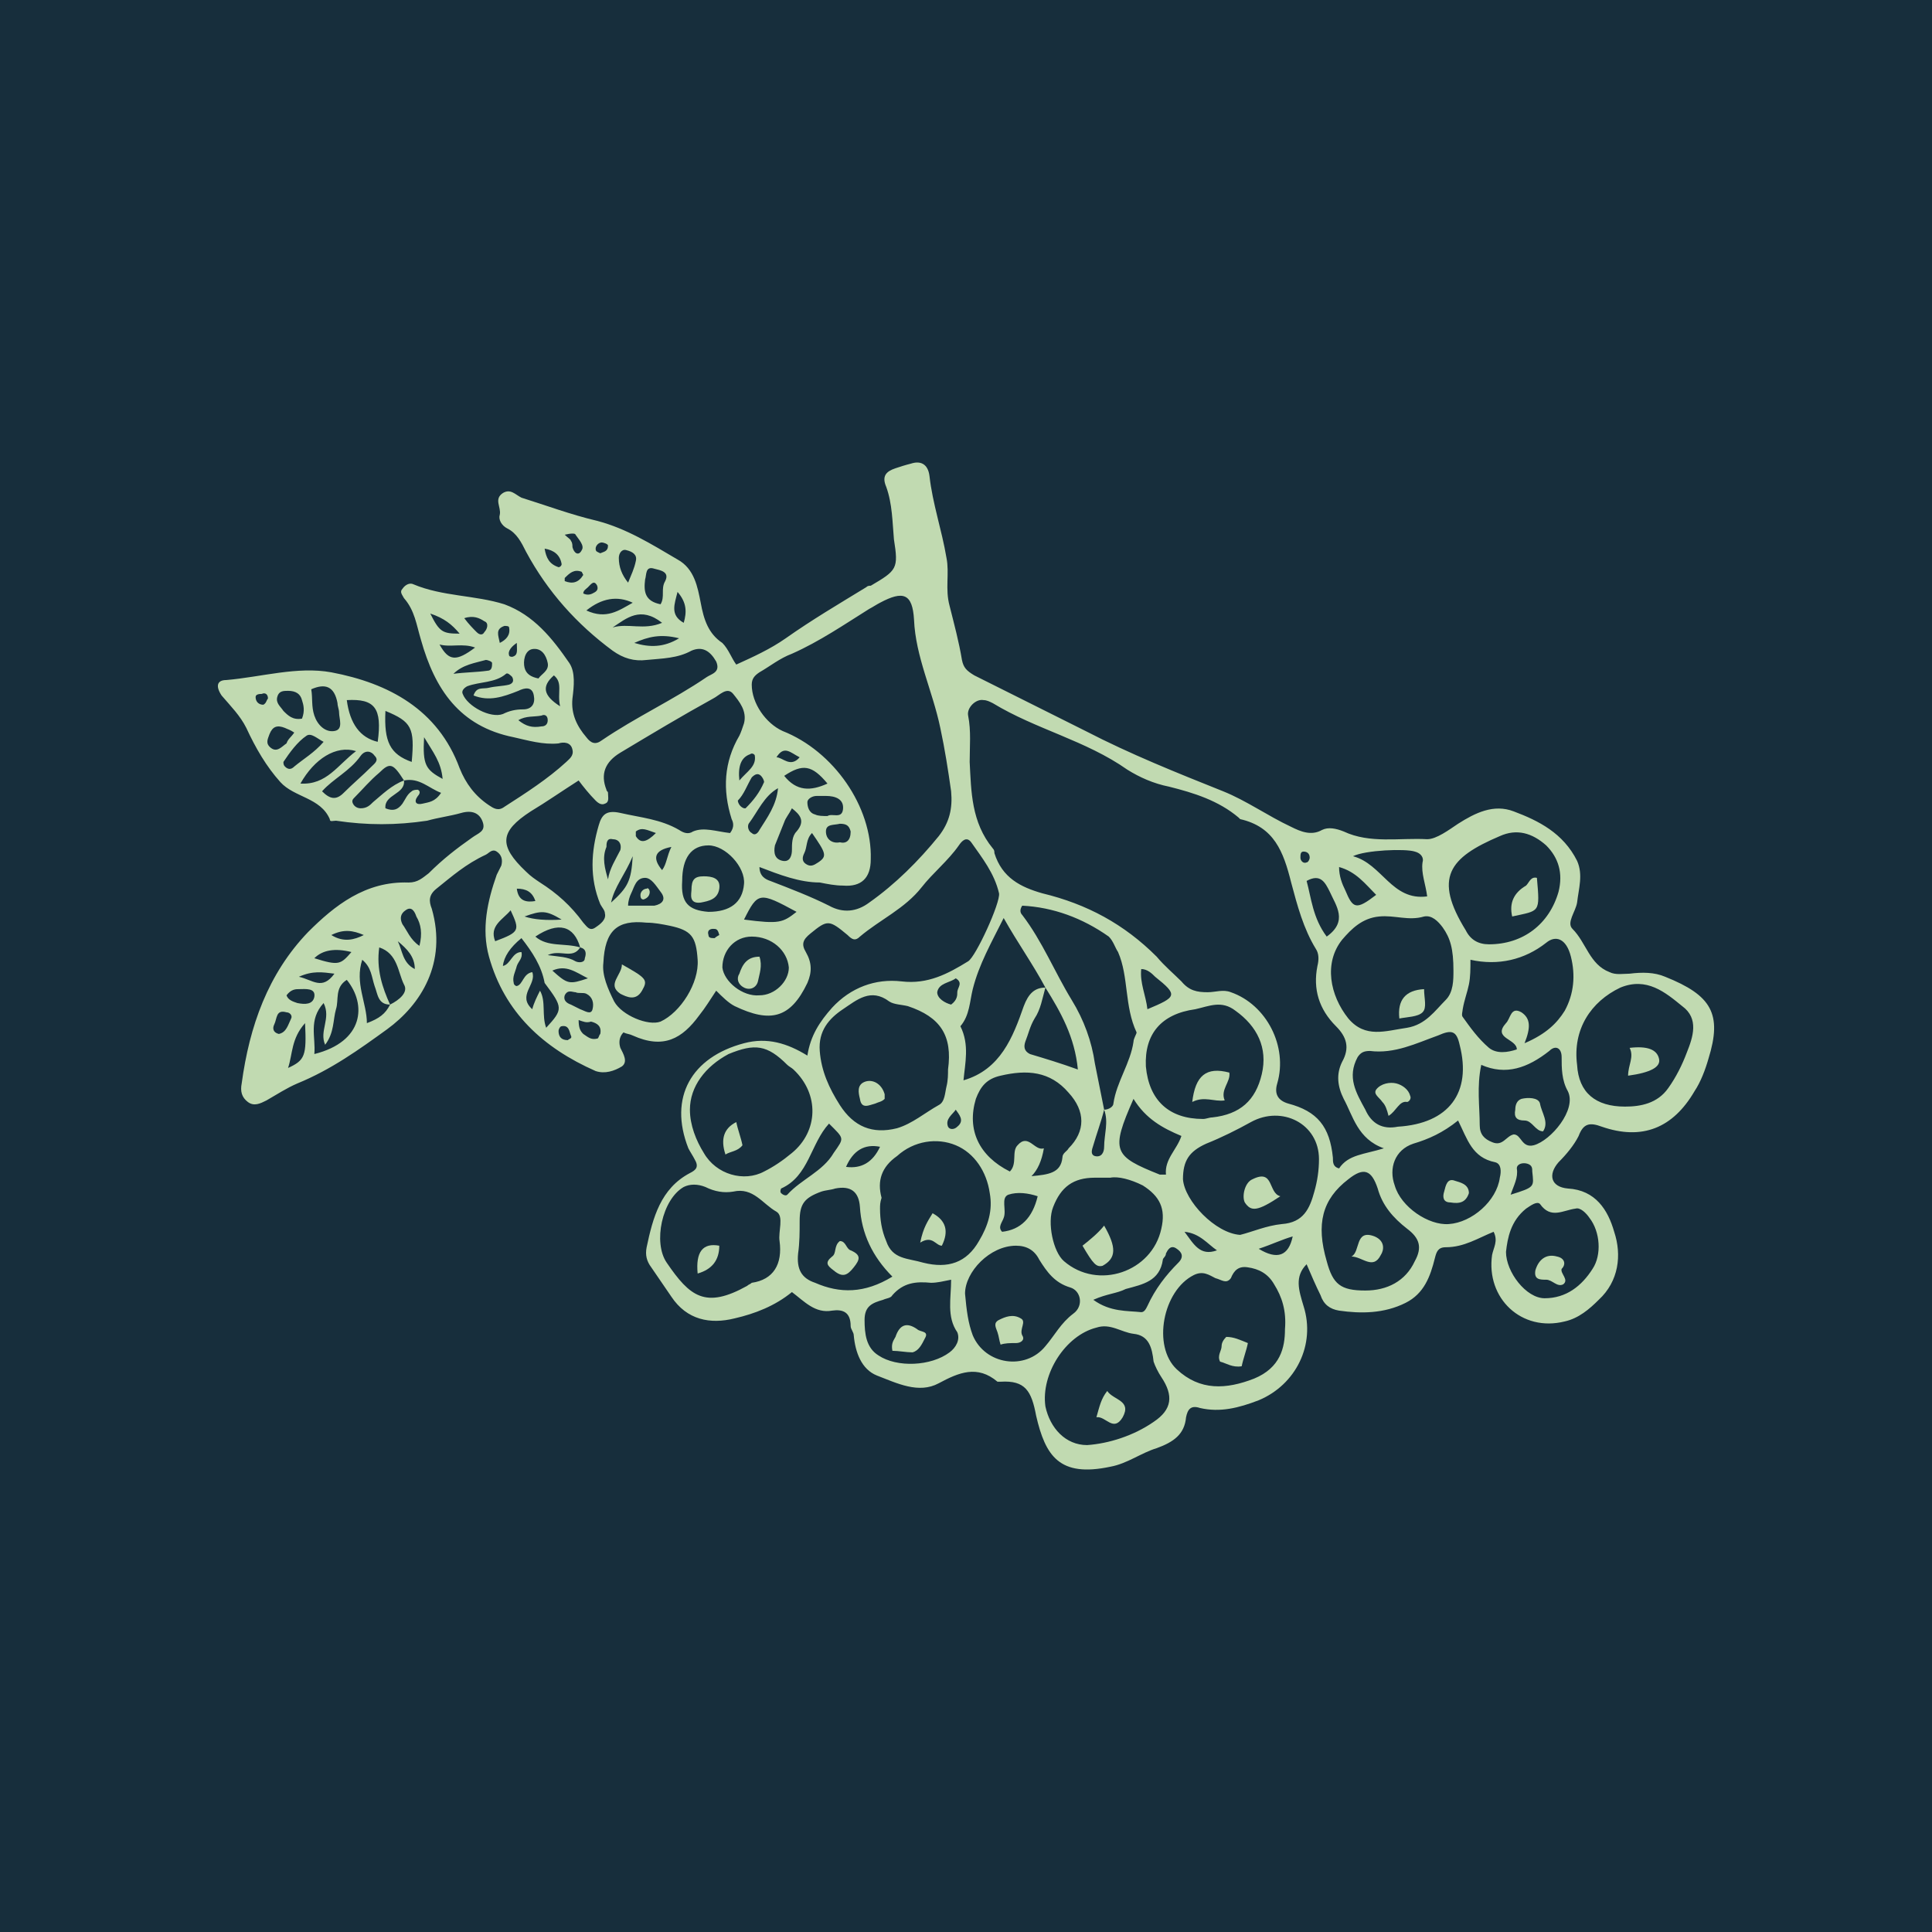 <?xml version="1.0" encoding="UTF-8"?><svg id="a" xmlns="http://www.w3.org/2000/svg" viewBox="0 0 110 110"><defs><style>.b{fill:#c1dab1;}.c{fill:#172e3c;}</style></defs><rect class="c" x="0" width="110" height="110"/><g><path class="b" d="m41.921,37.837c.968-.44,1.936-.88,2.816-1.496,1.496-1.056,2.992-1.936,4.576-2.904.088-.088.176-.088.264-.088,1.496-.88,1.584-.968,1.32-2.64-.088-.968-.088-2.024-.44-2.992-.264-.616,0-.88.528-1.056.264-.088.528-.176.88-.264.528-.176.968,0,1.056.704.176,1.584.704,3.08.968,4.664.176.88-.088,1.76.176,2.728.264,1.056.528,2.024.704,3.08.088.44.264.616.704.88,2.112,1.056,4.224,2.112,6.336,3.168,2.552,1.32,5.192,2.376,7.832,3.432,1.32.528,2.552,1.408,3.872,2.024.528.264,1.144.528,1.76.176.352-.176.792-.088,1.232.088,1.496.704,3.168.352,4.752.44.528,0,1.232-.528,1.76-.88.968-.616,2.024-1.144,3.168-.704,1.408.528,2.816,1.232,3.608,2.816.352.792.088,1.584,0,2.376-.088.528-.616,1.144-.264,1.496.792.792.968,2.024,2.112,2.464.352.176.792.088,1.144.088.704-.088,1.408-.088,2.024.176,2.64,1.056,3.256,2.112,2.464,4.664-.176.616-.44,1.32-.792,1.848-1.232,2.112-2.992,2.816-5.28,2.024-.704-.264-1.056-.176-1.32.528-.264.528-.704,1.056-1.144,1.496-.616.704-.44,1.408.528,1.496,1.584.088,2.288,1.232,2.64,2.464.44,1.32.264,2.816-.88,3.872-.528.528-1.144,1.056-1.936,1.232-2.464.616-4.488-1.32-4.136-3.784.088-.44.352-.792.088-1.32-.88.352-1.672.88-2.728.88-.44,0-.528.264-.616.616-.264,1.056-.616,2.024-1.672,2.552-1.232.616-2.552.616-3.784.44-.528-.088-.88-.352-1.056-.88-.264-.528-.528-1.144-.792-1.76-.704.704-.44,1.496-.176,2.376.704,2.2-.44,4.488-2.552,5.368-1.144.44-2.2.704-3.344.44-.528-.176-.704.088-.792.528-.088.968-.704,1.408-1.672,1.76-.88.264-1.672.88-2.64,1.056-2.904.616-3.696-.616-4.224-2.904-.264-1.408-.616-2.024-2.024-1.936h-.176c-1.144-.968-2.2-.528-3.344.088-1.144.616-2.376,0-3.52-.44-.88-.352-1.232-1.32-1.32-2.288,0-.176-.176-.352-.176-.528,0-.792-.44-.968-1.056-.88-.968.176-1.584-.528-2.288-1.056-.968.792-2.112,1.232-3.256,1.496-1.408.352-2.728.088-3.608-1.232-.352-.528-.792-1.144-1.144-1.672-.264-.352-.352-.704-.264-1.144.352-1.672.792-3.344,2.464-4.224.352-.176.528-.352.264-.792-.088-.176-.264-.44-.352-.616-1.144-2.904.176-5.192,3.168-5.984,1.32-.352,2.464,0,3.608.704.176-1.144.704-1.936,1.408-2.728,1.056-1.144,2.464-1.672,3.96-1.496,1.496.176,2.64-.44,3.784-1.144.44-.264,1.848-3.344,1.76-3.872-.264-1.144-.968-2.024-1.584-2.904-.264-.352-.528-.088-.704.176-.616.88-1.496,1.584-2.112,2.376-.968,1.232-2.376,1.848-3.52,2.816-.264.264-.44.176-.704-.088-1.056-.88-1.144-.88-2.112-.088-.44.352-.528.616-.264,1.056.352.616.352,1.144.088,1.76-.968,2.024-2.112,2.288-4.136,1.32-.352-.176-.704-.528-1.056-.88-.352.528-.616.968-.968,1.408-.968,1.32-2.024,1.936-3.784,1.144-.176-.088-.352-.088-.528-.176-.264.264-.264.616-.176.88.176.352.44.792.088,1.056-.44.264-.968.44-1.496.264-2.992-1.32-5.192-3.344-6.072-6.512-.44-1.584-.088-3.168.44-4.664.088-.176.176-.352.264-.528.088-.352,0-.616-.264-.792-.264-.176-.44.088-.616.176-1.144.53-1.936,1.233-2.816,1.938-.44.352-.44.704-.264,1.144.88,3.08-.616,5.456-2.552,6.864-1.584,1.144-3.168,2.288-5.104,3.08-.616.264-1.144.616-1.76.968-.352.176-.704.352-1.056.088-.352-.264-.44-.616-.352-1.056.44-3.256,1.496-6.248,3.784-8.624,1.496-1.496,3.256-2.904,5.72-2.816.528,0,.792-.264,1.144-.528.792-.792,1.584-1.408,2.464-2.024.352-.264.792-.352.616-.88-.176-.528-.616-.704-1.232-.528-.616.176-1.32.264-1.936.44-1.76.264-3.432.264-5.192,0-.176,0-.352.088-.352-.088-.528-1.232-2.024-1.232-2.816-2.112-.792-.88-1.408-1.936-1.936-3.08-.352-.704-.88-1.232-1.408-1.848-.352-.528-.264-.88.264-.88,2.023-.176,4.047-.792,5.983-.44,3.256.616,6.072,2.112,7.304,5.456.352.88.88,1.584,1.672,2.112.264.176.528.352.88.088,1.232-.792,2.464-1.584,3.52-2.552.176-.176.44-.352.352-.704-.088-.44-.528-.44-.792-.352-.88.088-1.76-.176-2.552-.352-3.08-.616-4.488-2.728-5.28-5.544-.264-.88-.352-1.672-.968-2.376-.088-.176-.264-.352-.088-.528.176-.264.44-.352.616-.264,1.672.704,3.52.616,5.192,1.144,1.672.616,2.728,1.936,3.696,3.344.352.528.264,1.32.176,2.024-.088.88.264,1.584.792,2.2.264.352.528.44.88.176,1.936-1.32,4.048-2.288,5.984-3.608.264-.176.792-.264.528-.88-.352-.616-.792-.88-1.408-.616-.792.44-1.672.44-2.552.528-.704.088-1.32-.088-1.936-.528-2.024-1.496-3.696-3.344-4.928-5.632-.264-.528-.528-1.056-1.056-1.32-.352-.176-.528-.528-.44-.792.088-.44-.352-.88.176-1.232.44-.264.704.088,1.056.264,1.408.44,2.816.968,4.312,1.32,1.672.44,3.08,1.32,4.576,2.2.968.528,1.144,1.584,1.32,2.464.176.968.44,1.76,1.232,2.288.352.352.528.88.792,1.232l-0.0 0Zm-8.888,16.104c-.44.704-1.144.088-1.848.44.616.088,1.144.088,1.584.352.176.088.528.088.528-.176.088-.264.088-.528-.264-.616-.352-1.232-1.232-1.496-2.552-.616.704.616,1.672.352,2.552.616h-0Zm-10.824,3.256c.528-.264,1.056-.704.792-1.144-.352-.704-.352-1.76-1.408-2.112-.176,1.232.176,2.288.616,3.256-.704,0-.704-.616-.88-1.056-.176-.528-.176-1.056-.704-1.496-.44,1.32.264,2.464.264,3.608.704-.264,1.056-.528,1.32-1.056h-0Zm.792-12.76c.088.792-1.144.792-1.056,1.584.44.176.704.088.968-.264.176-.264.264-.528.528-.704.088-.088.264-.088.352-.088.176.088.088.264,0,.352-.264.352-.088.528.264.44s.704-.088,1.056-.616c-.704-.264-1.232-.88-2.112-.704-.616-.968-.792-1.056-1.408-.44-.528.44-.968.968-1.408,1.408-.088.088-.176.176-.088.352.088.176.264.264.44.264.352,0,.528-.176.704-.352.528-.44,1.056-.968,1.76-1.232h0Zm7.744,11.968c.352.616.088,1.408.352,2.112.968-1.056.968-1.144-.088-2.552-.176-.968-.704-1.76-1.32-2.552q-.968.792-1.056,1.584c.44-.088.528-.792,1.056-.792.088.352-.176.528-.264.792-.088.352-.264.616-.176.968,0,.088.088.176.176.176.352-.088.352-.704.88-.792.264.704-.88,1.32,0,2.112.088-.352.264-.704.44-1.056v-0Zm28.776-.176c-.176.616-.264,1.232-.616,1.76-.264.44-.352.88-.528,1.32-.088.264-.088.528.264.704.88.264,1.76.528,2.728.88-.176-1.848-.968-3.256-1.848-4.664-.704-1.32-1.584-2.552-2.376-3.96-.704,1.408-1.408,2.64-1.76,4.048-.176.704-.176,1.496-.704,2.112.528,1.056.264,2.112.176,3.08,2.112-.616,2.816-2.464,3.432-4.224.264-.704.616-1.056,1.232-1.056l-0.0 0Zm3.344,6.952c.264,0,.528-.176.528-.352.176-1.232.968-2.288,1.144-3.52,0-.176.176-.44.176-.528-.704-1.496-.44-3.168-1.056-4.576-.176-.264-.264-.616-.528-.88-1.496-1.056-3.168-1.672-4.928-1.76-.176.264-.088.44,0,.528,1.144,1.496,1.848,3.256,2.816,4.84.704,1.144,1.144,2.376,1.32,3.608.176.88.352,1.76.528,2.64-.176.704-.44,1.408-.616,2.024-.088.264-.176.528.088.616.352.088.528-.176.528-.528,0-.704.264-1.408,0-2.112l-0-0Zm15.928,2.2c-1.496-.528-1.76-1.848-2.288-2.816-.352-.704-.44-1.408-.088-2.112.44-.792.264-1.408-.352-2.024-.968-.968-1.32-2.112-1.056-3.432.088-.352.088-.704-.088-.968-.704-1.144-1.056-2.464-1.408-3.784-.44-1.76-.968-3.168-2.904-3.608l-.088-.088c-1.144-.968-2.552-1.408-3.96-1.76-.88-.176-1.672-.528-2.376-.968-2.376-1.672-5.192-2.288-7.656-3.784-.176-.088-.352-.176-.528-.176-.44-.088-.968.44-.88.88.176.88.088,1.76.088,2.64.088,1.672.088,3.432,1.32,4.928.088.088.088.176.088.264.44,1.408,1.496,1.936,2.728,2.288,2.552.616,4.664,1.76,6.512,3.608.44.528.968.968,1.408,1.408.44.528.88.616,1.496.616.44,0,.88-.176,1.32,0,2.024.704,3.256,3.08,2.64,5.192q-.264.88.616,1.144c1.672.44,2.376,1.32,2.552,3.08,0,.264,0,.528.352.616.528-.792,1.408-.792,2.552-1.144l0.0 0Zm-35.552-16.016c0,.528.352.704.616.792,1.144.44,2.288.88,3.344,1.408.792.44,1.584.352,2.288-.176,1.496-1.056,2.816-2.376,3.96-3.784.616-.792.792-1.584.704-2.552-.176-1.232-.352-2.376-.616-3.608-.44-2.112-1.408-4.048-1.496-6.16-.088-1.496-.616-1.672-1.936-.968-.176.088-.44.264-.616.352-1.408.88-2.816,1.848-4.4,2.552-.704.264-1.232.704-1.848,1.056-.264.176-.44.352-.44.704,0,1.056.792,2.2,1.76,2.64,2.904,1.144,5.104,4.312,5.016,7.304,0,1.056-.528,1.584-1.584,1.496-.44,0-.88-.088-1.32-.176-1.144-0-2.289-.44-3.432-.88l-0.0 0Zm-1.672-1.936c.264-.352.176-.616.088-.792-.528-1.672-.44-3.256.44-4.752.088-.176.176-.44.264-.704.176-.704-.264-1.232-.616-1.672-.352-.44-.792.088-1.144.264-1.76.968-3.52,2.024-5.28,3.08q-1.32.792-.792,2.112c0,.088.088.088.088.176,0,.264.088.528-.176.616-.176.088-.352,0-.528-.176-.352-.352-.704-.792-.968-1.144-.968.616-1.848,1.232-2.728,1.76-1.76,1.144-1.848,1.936-.264,3.432.264.264.528.44.792.616.968.616,1.76,1.32,2.464,2.288.176.176.352.528.704.264.264-.176.616-.44.528-.792,0-.176-.176-.352-.264-.528-.616-1.496-.528-2.992-.088-4.488.176-.616.44-.88,1.232-.704,1.144.264,2.288.352,3.344.968.264.176.528.264.792.088.616-.264,1.319.001,2.111.089l-0.0 0Zm5.104,12.408c.088,1.144.528,2.112,1.144,3.08.792,1.232,1.848,1.672,3.256,1.32.88-.264,1.584-.88,2.376-1.32.352-.176.352-.704.44-1.056.088-.352.088-.704.088-.968.264-1.936-.44-2.992-2.288-3.608-.352-.088-.792-.088-1.056-.264-1.056-.792-1.848-.088-2.64.44-.792.528-1.408,1.232-1.32,2.376l-0-0Zm23.936,10.472c.704-.176,1.496-.528,2.376-.616,1.232-.088,1.584-.88,1.848-1.848.176-.616.264-1.232.264-1.848,0-2.024-2.112-3.08-3.872-2.112-.792.44-1.672.88-2.552,1.232-.968.44-1.32.968-1.32,2.024.088,1.231,1.848,3.08,3.256,3.168l0-0Zm-31.328-7.128c0,.88.352,1.76.792,2.464.704,1.232,2.288,1.672,3.432,1.056.528-.264,1.056-.616,1.584-1.056,1.496-1.232,1.584-3.344.088-4.752-.088-.088-.264-.176-.352-.264-1.144-1.144-1.848-1.232-3.344-.616-1.32.704-2.2,1.848-2.2,3.168h-0Zm33.88,12.496c.088-1.056-.176-1.848-.616-2.552-.352-.616-.88-.88-1.496-.968-.528-.088-.792.176-.968.616-.264.352-.528.088-.88,0-.352-.176-.704-.44-1.232-.176-1.76.88-2.376,4.048-.968,5.368,1.32,1.232,2.816,1.144,4.4.528,1.496-.616,1.76-1.76,1.76-2.816h-0Zm9.592-20.416c0-1.232-.176-1.848-.616-2.464-.264-.352-.616-.704-1.056-.616-.88.264-1.672-.088-2.552,0-.968.088-1.584.704-2.112,1.32-1.056,1.32-.704,3.168.352,4.488.968,1.144,2.112.704,3.344.528,1.056-.176,1.584-.968,2.2-1.584.44-.44.44-1.144.44-1.672l-0.0 0Zm-20.856,27.016c1.232-.088,2.64-.528,3.784-1.32,1.056-.704,1.144-1.496.44-2.552-.176-.264-.352-.616-.44-.88-.088-.792-.264-1.496-1.144-1.584-.704-.088-1.32-.616-2.112-.352-1.76.44-3.168,2.64-2.904,4.488.264,1.232,1.144,2.2,2.376,2.2l0.0 0Zm-11.704-14.08c-.088.264-.088.44-.088.616,0,.616.088,1.232.352,1.848.352,1.056,1.232.968,2.112,1.232,1.408.352,2.464,0,3.168-1.232.528-.88.792-1.76.616-2.728-.176-1.232-.88-2.288-1.936-2.728s-2.376-.264-3.344.616c-.88.616-1.144,1.408-.88,2.376v0Zm42.328-5.192c.88,0,1.848-.176,2.464-1.056.44-.616.792-1.32,1.056-2.024.352-.88.704-1.936-.264-2.64-.968-.792-2.024-1.672-3.52-1.056-1.672.792-2.728,2.376-2.464,4.4.088,1.584,1.056,2.376,2.728,2.376h0Zm-48.136,7.656c-.088-.528.264-1.408-.176-1.672-.792-.44-1.32-1.408-2.464-1.144-.528.088-1.056,0-1.584-.264-.44-.176-.88-.176-1.232,0-1.232.704-1.76,3.168-.968,4.312,1.32,1.936,2.2,2.64,4.576,1.32.088-.088.176-.088.264-.176,1.232-.176,1.76-1.056,1.584-2.376h0Zm24.112-6.952c.176,0,.352-.088.528-.088,1.584-.176,2.464-.968,2.816-2.464.352-1.496-.264-2.728-1.496-3.608-.792-.616-1.496-.264-2.288-.088-1.936.264-2.904,1.408-2.816,3.256.176,1.936,1.32,2.992,3.256,2.992l-0.0 0Zm16.28-9.944c1.936,0,3.432-1.144,3.96-2.992.264-1.056,0-1.936-.704-2.64-.792-.704-1.672-.968-2.64-.528-2.904,1.232-3.784,2.376-1.936,5.368.264.528.704.792,1.32.792h-0Zm-29.832,19.888c.088.968.176,1.672.44,2.376.704,1.672,2.992,2.024,4.136.616.528-.616.88-1.32,1.584-1.848.616-.44.44-1.32-.176-1.496-.88-.264-1.32-.88-1.76-1.584-.264-.528-.704-.792-1.32-.792-1.496 0-2.904,1.496-2.904,2.728l0.0 0Zm8.272-6.6h-.88c-1.232,0-1.936.528-2.376,1.672-.352.88,0,2.552.616,3.08,1.936,1.672,5.016.616,5.544-1.848.264-1.144-.088-1.848-1.056-2.464-.704-.352-1.408-.528-1.848-.44h-0Zm23.584-7.656c1.232-.528,1.848-1.144,2.288-1.848.528-.968.616-2.024.352-3.08-.264-1.056-.88-1.232-1.408-.792-1.232.968-2.728,1.32-4.312.968,0,.528,0,.968-.088,1.408s-.264.88-.352,1.408c0,.088-.088.352,0,.44.44.616.88,1.232,1.496,1.76.44.352,1.056.264,1.584.088,0-.616-1.408-.616-.616-1.496.264-.264.264-.968.88-.616.528.352.528.88.176,1.76l0.0 0Zm-28.072,7.568c.968-.088,1.672-.176,1.76-1.056,0-.264.264-.352.352-.528.968-.968.968-2.112,0-3.168-1.056-1.232-2.376-1.32-3.872-.968-.792.176-1.144.616-1.408,1.32-.528,1.76.176,3.256,1.936,4.136.44-.44.088-1.144.44-1.496.616-.704.968.352,1.496.176q-.176,1.056-.704,1.584l0-0Zm19.008,6.512c1.232,0,2.288-.528,2.816-1.672.44-.792.264-1.32-.44-1.848-.792-.616-1.408-1.32-1.672-2.288-.352-1.056-.792-1.232-1.672-.528-1.496,1.144-1.848,2.552-1.232,4.664.352,1.32.792,1.672,2.2,1.672l0-0Zm1.848-9.328c2.904-.176,4.224-1.936,3.52-4.664-.176-.792-.44-.88-1.232-.528-1.232.44-2.464,1.056-3.872.88-.352,0-.528.088-.704.352-.616,1.144-.088,2.024.44,2.992.352.792.968,1.144,1.848.968l0.0 0Zm-45.232-9.328c-.088.704.264,1.496.616,2.2.44.792,1.936,1.408,2.64,1.144,1.144-.528,2.2-2.2,2.112-3.52s-.352-1.672-1.584-1.936c-.44-.088-.88-.176-1.32-.176-1.672-.176-2.376.439-2.464,2.288l0-0Zm48.664,8.976c-.88.704-1.672,1.056-2.552,1.32-1.056.352-1.408,1.408-1.056,2.376.352,1.232,1.936,2.288,3.08,2.2,1.32-.088,2.728-1.32,2.904-2.64.088-.352.088-.792-.264-.88-1.32-.264-1.584-1.32-2.112-2.376h-0Zm-32.208,8.888c-1.144-1.144-1.76-2.464-1.848-3.96q-.088-1.32-1.408-1.056c-.264.088-.528.088-.792.176-.968.352-1.232.704-1.232,1.672,0,.616,0,1.232-.088,1.848-.088.88.176,1.408.968,1.672,1.408.616,2.816.616,4.4-.352v-0Zm34.936-1.408c0,1.144,1.144,2.64,2.2,2.64,1.232,0,2.112-.704,2.728-1.672.528-.792.44-2.112-.176-2.904-.176-.264-.528-.616-.792-.528-.704.088-1.408.616-2.024-.264-.176-.176-.528.088-.792.264-.88.704-1.056,1.672-1.144,2.464l0.0 0Zm-1.408-10.648c-.264,1.232-.088,2.376-.088,3.432,0,.528.264.792.704.968.616.264.792-.352,1.232-.44.44,0,.44.792,1.144.616.968-.264,2.464-2.024,1.936-3.08-.352-.616-.352-1.32-.352-1.936,0-.528-.352-.704-.704-.352-1.232.968-2.464,1.408-3.872.792v-0Zm-30.184,12.232c-.44.088-.792.176-1.144.176-.88-.088-1.584,0-2.2.704-.088.176-.352.176-.528.264-.616.176-1.056.352-1.056,1.144s.088,1.584.792,2.024c1.056.704,2.992.616,4.048-.176.352-.264.616-.704.44-1.144-.616-.881-.352-1.936-.352-2.992v-0Zm-13.816-20.944c1.232,0,1.936-.528,2.024-1.584.088-.968-1.056-2.2-2.024-2.2-.968,0-1.496.704-1.496,2.024-.088,1.232.352,1.672,1.496,1.76Zm24.2,10.648c-1.32,2.992-1.144,3.256,1.496,4.312h.352c-.088-.88.616-1.408.88-2.2-1.056-.44-2.024-.968-2.728-2.112h0Zm-21.296-5.896c.88,0,1.672-.792,1.672-1.584-.088-.968-.968-1.76-2.112-1.76-.968,0-1.672.792-1.672,1.76.088.792,1.144,1.672,2.112,1.584Zm38.016-5.632c-.088-.704-.352-1.32-.264-1.936.088-.264-.088-.528-.44-.616-.528-.176-2.816-.088-3.52.264,1.672.44,2.2,2.552,4.224,2.288h-0Zm-62.744,8.448c-.352-.792.352-1.496-.088-2.376-.88.968-.44,1.936-.528,2.904,2.816-.704,2.992-2.816,1.848-4.224-.704.44-.44,1.144-.616,1.672-.176.616-.088,1.32-.616,2.024v-0Zm43.736,14.52c.968.704,1.936.616,2.728.704.176,0,.264-.176.352-.352.44-.968,1.056-1.76,1.76-2.464.352-.352.176-.616-.088-.792-.352-.264-.528.088-.616.264-0.0.176-.176.264-.176.352-.176,1.232-1.144,1.408-2.112,1.672-.528.264-1.056.264-1.848.616v0ZM26.961,39.597c.176-.528.528-.352.88-.44s.792-.088,1.144-.176c.264-.088.264-.264.176-.44-.088-.088-.264-.264-.352-.176-.616.528-1.496.44-2.2.704-.176.088-.352.264-.264.44.264.704,1.584,1.408,2.288,1.144.352-.176.704-.264,1.144-.264.528,0,.704-.352.616-.792-.088-.528-.528-.44-.88-.264-.88.352-1.672.616-2.552.264l-0-0Zm20.24,24.376c-1.056,1.144-1.144,2.992-2.728,3.696,0,0-.088.176,0,.264.088.088.264.176.352.088.792-.88,2.024-1.32,2.64-2.376.616-.88.616-.792-.264-1.672h-0Zm-25.696-21.736c.264-1.936-.176-2.464-1.76-2.376q.264,2.024,1.76,2.376Zm37.576,25.872c-.528-.176-1.144-.264-1.672-.088-.44.176-.088.88-.264,1.32-.088.264-.352.528-.088.792q1.584-.176,2.024-2.024h0Zm16.456-14.784c1.232-.88.528-1.76.176-2.552-.264-.528-.528-1.056-1.32-.616.264.968.352,2.112,1.144,3.168l-0.0 0Zm-53.592-12.848c-.088,1.76.264,2.464,1.496,2.904.176-1.936 0-2.288-1.496-2.904Zm-4.224-1.232c.088.528,0,.968.176,1.496.176.528.616.968,1.144.88.528-.088.264-.704.264-1.056,0-.176-.088-.352-.088-.528-.176-.968-.704-1.144-1.496-.792h-0Zm24.64,13.112c2.024.264,2.2.176,2.992-.44-2.112-1.144-2.2-1.144-2.992.44Zm-24.024-7.304c.44.44.792.528,1.232.088.528-.528,1.056-.968,1.584-1.496.176-.176.44-.352.176-.616-.176-.264-.528-.352-.792,0-.616.88-1.584,1.32-2.2,2.024l-0-0Zm1.936-2.288c-1.144-.352-2.376.44-3.168,1.848,1.496.088,2.112-1.056,3.168-1.848Zm24.816,3.256c-.176.352-.352.528-.44.792-.176.44-.352.88-.528,1.32-.088.44,0,.792.44.88.44.088.528-.352.528-.616,0-.352,0-.792.264-1.056.528-.616.176-.969-.264-1.32v-0Zm20.24,11.44c1.672-.704,1.76-.792.44-1.848-.176-.176-.44-.44-.792-.44-.088.792.264,1.496.352,2.288h0Zm13.024-6.512c-.616-.616-1.144-1.32-2.112-1.584,0,.528.176.968.352,1.32.44,1.056.616,1.144,1.76.264l0.0 0Zm-31.24-6.336c-.88-1.056-1.408-1.144-2.464-.44.704.88,1.496.88,2.464.44Zm-28.688-2.376c-.352-.176-.704-.528-.968-.352-.528.352-.968.968-1.32,1.496,0,.088,0,.176.088.264.176.176.352.176.528,0,.528-.44,1.144-.792,1.672-1.408l-0.0 0Zm17.336,9.328h1.496c.44-.088.704-.352.352-.792-.264-.352-.528-.792-.88-.792-.528,0-.616.528-.792.88-.088.176-.176.44-.176.704l0.0 0Zm11.352-5.104c.264-.176.792.176.88-.352.088-.616-.44-.792-.968-.792h-.528c-.264,0-.528.176-.528.352,0,.264.088.616.44.704.176.088.44.088.704.088l-0.0 0Zm-9.504-12.056c.264-.44,0-.88.264-1.32.264-.528-.264-.616-.616-.704-.528-.176-.44.352-.528.616-.088.704-0,1.232.88,1.408h0Zm10.56,32.032q1.32.176,1.936-1.144-1.32-.264-1.936,1.144h0Zm-3.872-21.56c-.792.44-1.144,1.32-1.672,2.024-.088.176,0,.44.176.528.176.176.352,0,.44-.176.44-.704.968-1.408,1.056-2.376l0-0Zm-10.912-10.12c1.144.528,1.848,0,2.64-.44q-1.32-.616-2.64.44Zm-2.728,3.872c.176-.264.616-.44.528-.88-.088-.44-.352-.88-.88-.792-.44.088-.528.704-.44,1.056.088.352.352.528.792.616v0Zm-10.648,15.576q-1.408-.352-2.112.352c1.408.44,1.496.352,2.112-.352Zm-2.816-13.288c.176-.44.088-.792,0-1.056-.088-.352-.352-.528-.792-.528-.264,0-.528,0-.616.352-.088.352.176.528.352.792.264.264.528.528,1.056.44l0-0Zm17.688-5.192c.88-.264,1.76.176,2.816-.264-1.232-.968-2.024-.264-2.816.264Zm-17.512,22.528c-.792.88-.704,1.76-.968,2.552.968-.44,1.056-.704.968-2.552Zm68.64,9.768c1.408-.44,1.32-.44,1.232-1.32,0-.176,0-.352-.264-.44s-.616,0-.616.264c.088.528-.176.968-.352,1.496l-0.0 0Zm-14.344,3.08q1.584.968,1.936-.704c-.616.176-1.144.44-1.936.704Zm-25.432-23.672c-.352.352-.264.792-.44,1.144-.088.176-.176.44.088.616.264.176.44.088.704-.088.528-.352.44-.528-.352-1.672h0Zm-22.352,6.424c.176-.704.088-1.232-.176-1.672-.088-.264-.264-.616-.616-.352-.264.176-.352.44-.176.792.264.352.44.88.968,1.232l0-0Zm4.312-.264c1.408-.528,1.408-.616.88-1.76-.44.528-1.232.88-.88,1.76Zm6.424-3.52c.088-.616.44-1.144.704-1.672.088-.352-.088-.616-.44-.616-.352-.088-.352.264-.352.44-.264.616-.088,1.232.088,1.848v0Zm13.816-2.728c-.088-.352-.264-.44-.616-.44-.352.088-.792,0-.792.44s.352.704.792.616c.352.088.616-.088.616-.616Zm-6.072-1.32h.088c.44-.44.792-.88,1.056-1.496,0-.088-.088-.264-.176-.352-.176-.176-.352-.088-.528.088-.264.44-.44.968-.792,1.32,0,.088.088.352.352.44l0-0Zm-17.16-1.672c-.088-.968-.528-1.496-1.056-2.376-.088,1.584.088,1.848,1.056,2.376Zm-8.448-2.64c-.264-.176-.352-.176-.528-.264-.44-.176-.704-.088-.88.352-.088.264-.264.528.088.792.352.264.616-.088.88-.264.088-.264.264-.352.44-.616v-0Zm21.912-5.368c-1.056-.264-1.76-.088-2.552.264.88.264,1.672.264,2.552-.264Zm-5.896,20.152c-.176,0-.44-.176-.616.176-.088.264.088.44.352.528.176.088.352.176.528.264.264.088.616.352.704,0,.088-.352,0-.704-.352-.88-.176-.088-.44 0-.616-.088h0Zm21.384.704c.352-.264.352-.528.352-.704,0-.264.352-.528-.088-.792-.352.264-.968.264-1.056.792-0.0.352.44.616.792.704h-0Zm-19.36-5.808c.968-.88,1.144-1.232,1.232-2.64-.44,1.056-1.056,1.76-1.232,2.64Zm-9.768-14.696c.528.968.968.968,2.024.176-.704-.264-1.408 0-2.024-.176Zm6.952,15.664c-.88-.528-1.144-.528-2.112-.176q.792.264,2.112.176Zm-15.664,4.312c.088.264.352.352.616.44.44.088.88.088.968-.352.088-.528-.528-.44-.88-.44-.176,0-.44,0-.704.352h0Zm15.136-1.408c.88.792.968.792,2.024.44-.704-.352-1.232-.792-2.024-.44Zm4.312-22.088c.176-.44.352-.792.44-1.232.088-.352-.176-.528-.528-.616-.264-.088-.44.176-.44.44,0,.528.176.968.528,1.408v0Zm-9.944,5.192c.616-.088,1.32-.088,1.936-.176.264,0,.264-.264.264-.44,0-.088-.264-.176-.352-.176-.616.176-1.32.264-1.848.792h0Zm43.472,32.824c-.528-.352-.968-.968-1.848-1.056.528.704.88,1.408,1.848,1.056Zm-31.064-22.968q-1.408.264-.528,1.32c.264-.352.264-.792.528-1.32Zm-13.728-13.288c.528,1.056.704,1.144,1.672,1.144-.44-.528-.88-.88-1.672-1.144Zm-8.624,23.936c.44-.088.528-.528.704-.88.088-.176-.088-.352-.264-.352-.616-.176-.528.352-.704.704-.088.176-.088.44.264.528h0Zm23.056-23.408c.176-.616.176-1.144-.352-1.76-.176.704-.44,1.32.352,1.76Zm-9.416,5.544c.44.352.792.44,1.32.352.176,0,.352-.088.352-.352s-.176-.352-.352-.264c-.44.088-.88 0-1.32.264Zm2.376-.792c-.176-.792.176-1.32-.352-1.76-.704.616-.616,1.144.352,1.76Zm1.056,17.864c0,.44.088.616.264.792.264.176.44.352.792.264.088,0,.088-.176.176-.264.088-.44-.176-.616-.528-.704-.264.088-.44,0-.704-.088h-0Zm-6.512-22.88c.264.352.528.616.704.792.176.176.352.176.44,0,.176-.176.264-.528,0-.616-.264-.176-.616-.352-1.144-.176l0-0Zm15.664,9.24c.44-.528.968-.792.88-1.408,0-.088-.176-.176-.264-.088-.528.176-.704.704-.616,1.496h0Zm-21.384,8.8c-.616-.264-1.144-.352-1.848,0,.704.44,1.32.264,1.848,0Zm2.904,1.936c0-.704-.44-1.144-.968-1.584.264.528.264,1.232.968,1.584Zm-6.6.44c.792.176,1.32.792,2.024-.176-.704-.088-1.232-.176-2.024.176Zm13.992-24.376c.088.528.264.88.792,1.056.088,0,.176-.088.176-.176-.088-.528-.44-.792-.968-.88l-0.0 0Zm1.144-.792c.176.176.352.264.352.352.088.088.088.264.088.352.088.352.352.528.528.176.176-.264-.176-.616-.352-.88,0-.088-.264-.088-.616,0h0Zm5.192,16.984c-.528-.176-.792-.352-1.144-.088v.264c.264.44.616.352,1.144-.176h0Zm17.072,15.752c-.176.264-.616.528-.44.968.088.176.352.176.528,0,.44-.352.088-.704-.088-.968Zm-22.264-30.096c.44.176.792.088,1.056-.352l-.088-.176c-.44-.176-.704.088-.968.352v.176h0Zm-1.672,18.216c-.176-.528-.528-.704-1.056-.704.088.704.528.792,1.056.704Zm13.728-8.184c.352,0,.792.616,1.32,0-.528-.264-.88-.704-1.32,0Zm-15.752-6.512c.352-.176.616-.44.528-.88,0-.088-.176-.088-.264-.088-.528.176-.352.528-.264.968h0Zm4.048,22.352c-.088-.176-.088-.616-.528-.528-.088,0-.176.176-.176.264,0,.352.176.528.528.528.088-.088.264-.088.176-.264Zm-17.248-19.184c0-.264-.176-.352-.352-.264-.088,0-.352,0-.352.176,0,.264.176.44.44.44.176-.088.176-.264.264-.352h0Zm14.168-3.168c-.264.176-.528.44-.44.704,0,.088.176.088.176.088.352-.088.264-.352.264-.792v0Zm3.784-2.816c.176.088.352.088.528,0,.176-.088.352-.176.264-.44-.176-.352-.352-.088-.528.088-.088.088-.264.176-.264.352Zm.968-2.288c.176-.088.44-.088.44-.44,0-.088-.264-.176-.352-.176-.176,0-.352.176-.352.352 0.0.176.088.176.264.264h0Zm40.392,17.336c0-.264-.176-.352-.352-.352-.176,0-.176.176-.176.352,0,.176.176.352.352.264.088,0,.176-.176.176-.264Zm-33.616,4.4c-.088-.352-.176-.352-.352-.352-.176,0-.352.088-.264.352,0,.176.176.176.352.176.088-.088.264-.176.264-.176Z"/><path class="b" d="m50.369,62.565c-.176.176-.352.176-.528.264-.352.088-.792.352-.88-.264-.088-.352-.176-.792.264-.968s.968.088,1.144.704c-0,0-0.0.176-0.0.264l-0-0Z"/><path class="b" d="m72.897,68.109c-1.32.88-1.672.88-2.024.352-.176-.352,0-1.144.44-1.32,1.232-.616.88.792,1.584.968v0Z"/><path class="b" d="m42.273,65.205c-.264.352-.704.352-.968.528q-.44-1.32.616-1.848c.088.44.264.88.352,1.32l-0-0Z"/><path class="b" d="m69.465,77.525c-.176-.352.088-.616.088-.88,0-.176.088-.352.264-.528.44,0,.792.176,1.232.352-.088.44-.264.88-.352,1.32-.528.088-.88-.176-1.232-.264h0Z"/><path class="b" d="m81.081,56.317c0,.528.176,1.056-.088,1.32-.264.264-.88.264-1.32.352q-.176-1.584,1.408-1.672l0.0 0Z"/><path class="b" d="m63.041,79.197c.352.528,1.408.528.88,1.496-.528.88-.968-.088-1.496,0,.176-.616.264-1.056.616-1.496h-0Z"/><path class="b" d="m52.393,70.749c.176-.88.44-1.232.704-1.672q1.144.616.528,1.848c-.352,0-.528-.616-1.232-.176v0Z"/><path class="b" d="m92.697,61.245c0-.616.352-1.056.088-1.584q1.496-.176,1.672.616.176.704-1.76.968l-0.0 0Z"/><path class="b" d="m39.721,72.509q-.176-1.848,1.232-1.584,0,1.232-1.232,1.584Z"/><path class="b" d="m67.881,62.741c.176-1.496.792-2.024,2.112-1.672.088.528-.528.968-.264,1.584-.616.088-1.144-.264-1.848.088h-0Z"/><path class="b" d="m86.097,52.181q-.264-1.144.792-1.76c.176-.176.264-.528.616-.44.176,2.024.176,1.848-1.408,2.2h-0Z"/><path class="b" d="m56.969,76.557c-.088-.264-.088-.44-.176-.704-.088-.264-.264-.528.088-.704.352-.176.792-.352,1.232-.088.352.176-.088.616.088.968.176.264-.088.44-.352.44-.352 0-.616 0-.88.088l-0.0 0Z"/><path class="b" d="m61.633,70.925c.44-.352.88-.704,1.232-1.144.704,1.232.704,1.848-.088,2.288-.352.088-.528-.088-1.144-1.144v0Z"/><path class="b" d="m76.945,71.541c.528-.264.176-1.584,1.32-1.144.616.264.528.792.352,1.056-.44.88-1.056.088-1.672.088l0.0 0Z"/><path class="b" d="m79.057,63.533c-.088-.352-.176-.616-.352-.792-.176-.264-.528-.44-.352-.704.264-.352.792-.44,1.144-.352.352.088.704.352.792.704.088.176-.088.352-.176.352-.44-.088-.616.528-1.056.792h-0Z"/><path class="b" d="m35.409,54.909c1.408.792,1.496.88,1.144,1.496-.352.616-.88.352-1.232.176-.792-.528.088-1.056.088-1.672v0Z"/><path class="b" d="m83.633,67.933c-.176.528-.528.616-1.056.528-.44,0-.44-.352-.352-.616.088-.352.176-.792.616-.616.264.088.792.176.792.704h-0Z"/><path class="b" d="m47.817,70.661c.352,0,.352.44.616.528.616.264.528.528.176.968-.352.44-.616.616-1.144.176-.352-.264-.528-.44-.088-.792.264-.176.088-.616.44-.88l0.0 0Z"/><path class="b" d="m89.001,73.125c-.352.176-.616-.264-.968-.264-.352,0-.704,0-.616-.528.176-.616.616-.968,1.232-.792.44.088.528.44.264.704-.089.264.44.616.088.88l-0.0 0Z"/><path class="b" d="m87.857,64.413c-.44,0-.616-.616-1.056-.616s-.616-.176-.528-.616c0-.264.088-.528.352-.616.352-.088.968-.088,1.056.264.088.528.528,1.056.176,1.584v-0Z"/><path class="b" d="m50.809,76.909c-.088-.44.088-.616.176-.792q.352-1.056,1.232-.44c.176.176.704.088.44.528-.176.352-.352.704-.704.792-.352,0-.792-.088-1.144-.088h0Z"/><path class="b" d="m39.369,50.685c0-.616.176-.792.704-.792.44,0,.968.088.88.704-.088.616-.616.704-1.056.792-.704.088-.528-.528-.528-.704h-0Z"/><path class="b" d="m43.241,54.469c.176.528,0,.968-.088,1.408-.088.352-.44.528-.792.352-.352-.176-.44-.528-.264-.792.176-.528.44-.968,1.144-.968l-0.0 0Z"/><path class="b" d="m36.993,50.773c0,.176-.088.352-.352.44-.176,0-.176-.176-.176-.264,0-.176.176-.352.352-.352.088-.088.176.088.176.176h0Z"/></g></svg>